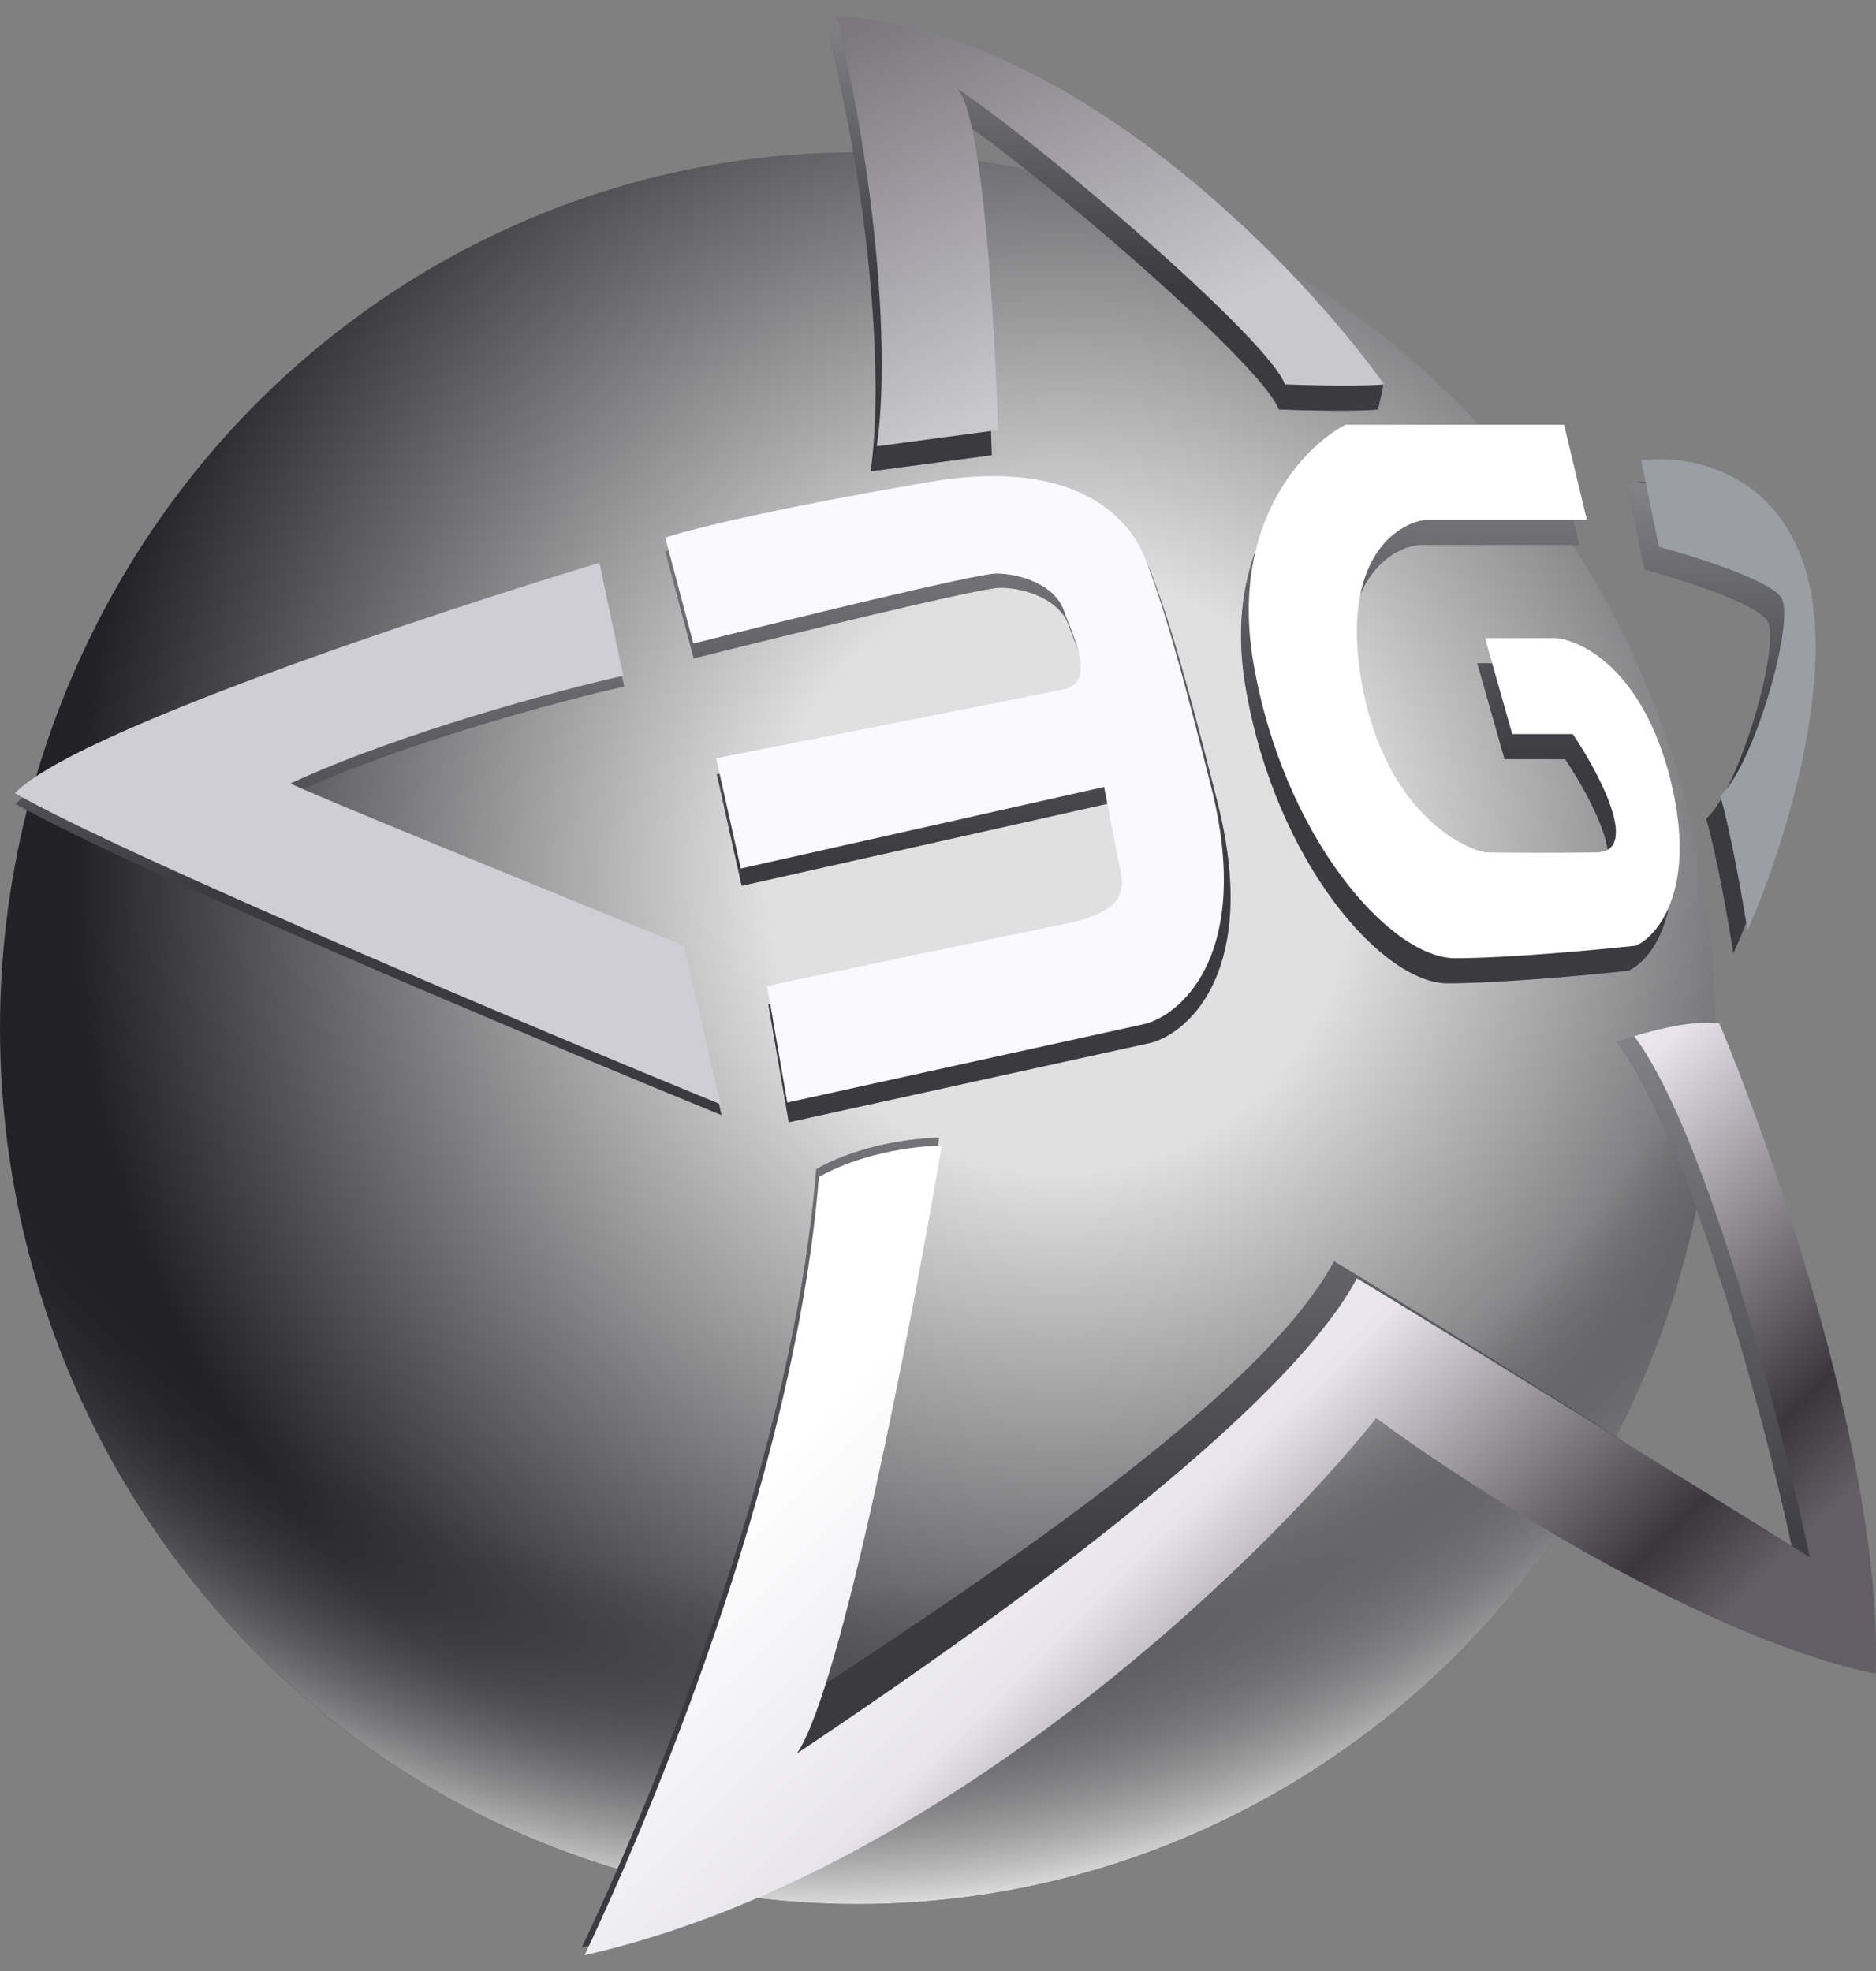<svg width="59" height="62" viewBox="0 0 59 62" fill="none" xmlns="http://www.w3.org/2000/svg">
<rect x="0" y="0" width="59" height="62" fill="#808080" stroke="none"/>
<ellipse cx="26.968" cy="32.34" rx="26.968" ry="27.553" fill="url(#paint0_radial_397_1061)"/>
<ellipse cx="26.968" cy="32.339" rx="26.968" ry="27.553" fill="url(#paint1_radial_397_1061)"/>
<path d="M21.818 20.709L20.924 17.347C21.548 17.128 24.097 16.469 29.303 15.58C34.509 14.691 35.895 17.176 36.23 18.088C36.565 19 37.001 20.117 38.297 25.269C39.593 30.422 37.459 32.432 36.23 32.793L24.806 35.301L24.164 31.596C26.463 31.112 31.571 30.04 33.604 29.63C35.638 29.219 35.532 28.49 35.392 27.863L34.889 25.269L23.326 27.863L22.544 24.357C25.877 23.702 32.755 22.345 33.604 22.163C34.666 21.935 33.884 20.453 33.604 19.655C33.325 18.857 32.236 18.487 31.454 18.487C30.828 18.487 24.769 19.968 21.818 20.709Z" fill="#313035"/>
<path d="M48.947 14.149L49.664 17.139H44.613C43.665 17.242 41.93 18.397 42.57 22.187C43.211 25.977 45.432 27.376 46.462 27.602C47.051 27.611 48.577 27.624 49.968 27.602C51.359 27.579 50.051 25.11 49.223 23.879H47.318L46.462 20.861H48.671C49.517 20.918 51.425 21.882 52.287 25.289C53.148 28.696 51.928 30.206 51.21 30.535C49.995 30.666 47.158 30.929 45.524 30.929C43.481 30.929 40.114 27.122 39.175 21.623C38.424 17.223 40.794 14.807 42.073 14.149H48.947Z" fill="#313035"/>
<path d="M51.728 17.914L51.176 15.207C52.556 15 55.537 15.455 56.42 18.93C57.304 22.404 55.519 27.747 54.516 29.985C54.368 29.045 53.991 26.882 53.66 25.754C54.709 24.824 56.062 20.171 55.565 19.494C55.167 18.952 52.841 18.215 51.728 17.914Z" fill="#313035"/>
<path d="M18.881 18.041L19.626 21.594C17.611 22.046 12.698 23.354 9.164 24.979C9.429 25.159 17.519 28.457 21.531 30.083L22.69 35.075C16.746 32.64 3.986 27.274 0.497 25.289C2.286 23.394 13.498 19.667 18.881 18.041Z" fill="#313035"/>
<path d="M29.535 35.786C29.535 35.786 27.437 35.786 25.671 36.773C24.981 45.431 20.932 55.694 18.301 61.252C29.452 58.725 39.546 48.937 43.199 44.359C46.217 46.587 53.583 51.313 58.905 52.396C59.148 45.944 55.73 36.467 53.992 32.34C53.743 32.274 52.391 32.289 50.845 32.763C53.119 35.809 55.473 44.504 56.365 48.697C53.752 47.071 47.08 42.786 41.957 39.672C39.5 44.297 29.259 50.755 24.705 53.801C26.118 51.726 28.606 41.294 29.535 35.786Z" fill="#313035"/>
<path d="M31.191 14.319L27.382 14.826C27.796 11.978 27.382 6.479 26.112 1.29C26.195 0.951 26.195 0.754 26.333 0.5C31.759 2.504 43.502 12.063 43.502 12.063C43.502 12.063 43.53 12.063 43.337 12.88C43.088 12.909 42.117 12.948 40.218 12.88C39.693 11.442 32.516 5.294 29.866 3.546C30.706 4.155 31.099 10.982 31.191 14.319Z" fill="#313035"/>
<path opacity="0.4" d="M21.818 20.709L20.924 17.347C21.548 17.128 24.097 16.469 29.303 15.58C34.509 14.691 35.895 17.176 36.23 18.088C36.565 19 37.001 20.117 38.297 25.269C39.593 30.422 37.459 32.432 36.23 32.793L24.806 35.301L24.164 31.596C26.463 31.112 31.571 30.04 33.604 29.63C35.638 29.219 35.532 28.49 35.392 27.863L34.889 25.269L23.326 27.863L22.544 24.357C25.877 23.702 32.755 22.345 33.604 22.163C34.666 21.935 33.884 20.453 33.604 19.655C33.325 18.857 32.236 18.487 31.454 18.487C30.828 18.487 24.769 19.968 21.818 20.709Z" fill="url(#paint2_linear_397_1061)"/>
<path opacity="0.4" d="M48.947 14.149L49.664 17.139H44.613C43.665 17.242 41.93 18.397 42.57 22.187C43.211 25.977 45.432 27.376 46.462 27.602C47.051 27.611 48.577 27.624 49.968 27.602C51.359 27.579 50.051 25.11 49.223 23.879H47.318L46.462 20.861H48.671C49.517 20.918 51.425 21.882 52.287 25.289C53.148 28.696 51.928 30.206 51.21 30.535C49.995 30.666 47.158 30.929 45.524 30.929C43.481 30.929 40.114 27.122 39.175 21.623C38.424 17.223 40.794 14.807 42.073 14.149H48.947Z" fill="url(#paint3_linear_397_1061)"/>
<path opacity="0.4" d="M51.728 17.914L51.176 15.207C52.556 15 55.537 15.455 56.42 18.93C57.304 22.404 55.519 27.747 54.516 29.985C54.368 29.045 53.991 26.882 53.66 25.754C54.709 24.824 56.062 20.171 55.565 19.494C55.167 18.952 52.841 18.215 51.728 17.914Z" fill="url(#paint4_linear_397_1061)"/>
<path opacity="0.4" d="M18.881 18.041L19.626 21.594C17.611 22.046 12.698 23.354 9.164 24.979C9.429 25.159 17.519 28.457 21.531 30.083L22.69 35.075C16.746 32.64 3.986 27.274 0.497 25.289C2.286 23.394 13.498 19.667 18.881 18.041Z" fill="url(#paint5_linear_397_1061)"/>
<path opacity="0.4" d="M29.535 35.786C29.535 35.786 27.437 35.786 25.671 36.773C24.981 45.431 20.932 55.694 18.301 61.252C29.452 58.725 39.546 48.937 43.199 44.359C46.217 46.587 53.583 51.313 58.905 52.396C59.148 45.944 55.73 36.467 53.992 32.34C53.743 32.274 52.391 32.289 50.845 32.763C53.119 35.809 55.473 44.504 56.365 48.697C53.752 47.071 47.08 42.786 41.957 39.672C39.5 44.297 29.259 50.755 24.705 53.801C26.118 51.726 28.606 41.294 29.535 35.786Z" fill="url(#paint6_linear_397_1061)"/>
<path opacity="0.4" d="M31.191 14.319L27.382 14.826C27.796 11.978 27.382 6.479 26.112 1.29C26.195 0.951 26.195 0.754 26.333 0.5C31.759 2.504 43.502 12.063 43.502 12.063C43.502 12.063 43.53 12.063 43.337 12.88C43.088 12.909 42.117 12.948 40.218 12.88C39.693 11.442 32.516 5.294 29.866 3.546C30.706 4.155 31.099 10.982 31.191 14.319Z" fill="url(#paint7_linear_397_1061)"/>
<path d="M21.806 20.241L20.923 16.913C21.539 16.697 24.059 16.045 29.204 15.165C34.349 14.285 35.718 16.744 36.049 17.646C36.381 18.549 36.811 19.654 38.092 24.753C39.373 29.852 37.264 31.841 36.049 32.198L24.76 34.68L24.125 31.014C26.398 30.535 31.445 29.474 33.455 29.068C35.464 28.662 35.359 27.94 35.221 27.32L34.724 24.753L23.297 27.32L22.524 23.851C25.818 23.202 32.615 21.86 33.455 21.679C34.504 21.454 33.731 19.987 33.455 19.198C33.179 18.408 32.102 18.041 31.329 18.041C30.711 18.041 24.723 19.508 21.806 20.241Z" fill="#FAF9FE"/>
<path d="M49.189 13.36L49.907 16.35H44.855C43.907 16.453 42.172 17.608 42.812 21.398C43.453 25.188 45.674 26.587 46.705 26.812C47.293 26.822 48.819 26.835 50.21 26.812C51.601 26.79 50.293 24.321 49.465 23.09H47.56L46.705 20.072H48.913C49.759 20.129 51.668 21.093 52.529 24.5C53.39 27.907 52.17 29.416 51.452 29.745C50.238 29.877 47.4 30.14 45.766 30.14C43.723 30.14 40.356 26.333 39.417 20.834C38.666 16.434 41.037 14.018 42.316 13.36H49.189Z" fill="white"/>
<path d="M52.17 17.196L51.618 14.488C52.998 14.281 55.979 14.736 56.863 18.211C57.746 21.685 55.961 27.029 54.958 29.266C54.811 28.326 54.434 26.164 54.102 25.036C55.151 24.105 56.504 19.452 56.007 18.775C55.61 18.233 53.283 17.496 52.17 17.196Z" fill="#9C9EA5"/>
<path d="M18.853 17.703L19.599 21.256C17.584 21.708 12.67 23.016 9.137 24.641C9.402 24.821 17.492 28.119 21.503 29.745L22.663 34.737C16.719 32.302 3.959 26.936 0.47 24.951C2.258 23.056 13.471 19.329 18.853 17.703Z" fill="#CFCED6"/>
<path d="M29.618 36.034C29.618 36.034 27.52 36.034 25.754 37.021C25.064 45.679 21.015 55.942 18.384 61.5C29.535 58.973 39.629 49.185 43.282 44.607C46.3 46.835 53.666 51.562 58.988 52.645C59.231 46.192 55.813 36.325 54.075 32.198C53.826 32.133 52.943 32.12 51.397 32.593C53.672 35.639 56.025 44.786 56.918 48.978C54.305 47.352 47.798 43.321 42.675 40.208C40.218 44.833 29.618 52.109 25.064 55.154C26.477 53.079 28.689 41.542 29.618 36.034Z" fill="url(#paint8_linear_397_1061)"/>
<path d="M31.385 13.529L27.575 14.037C27.989 11.188 27.575 5.689 26.306 0.5C33.814 0.974 40.917 8.425 43.53 12.091C43.282 12.119 42.31 12.159 40.411 12.091C39.886 10.653 32.71 4.505 30.06 2.756C30.899 3.365 31.293 10.192 31.385 13.529Z" fill="url(#paint9_linear_397_1061)"/>
<defs>
<radialGradient id="paint0_radial_397_1061" cx="0" cy="0" r="1" gradientUnits="userSpaceOnUse" gradientTransform="translate(33.372 27.461) rotate(101.17) scale(33.058 32.41)">
<stop offset="0.284" stop-color="#E0E0E0"/>
<stop offset="0.96" stop-color="#222125"/>
</radialGradient>
<radialGradient id="paint1_radial_397_1061" cx="0" cy="0" r="1" gradientUnits="userSpaceOnUse" gradientTransform="translate(25.702 17.122) rotate(87.218) scale(43.056 42.146)">
<stop offset="0.764" stop-color="#222125" stop-opacity="0"/>
<stop offset="1" stop-color="#E0E0E0"/>
</radialGradient>
<linearGradient id="paint2_linear_397_1061" x1="29.812" y1="15.391" x2="29.812" y2="35.301" gradientUnits="userSpaceOnUse">
<stop stop-color="#313035"/>
<stop offset="0" stop-color="white"/>
<stop offset="0.59" stop-color="#4B4A4E"/>
</linearGradient>
<linearGradient id="paint3_linear_397_1061" x1="45.807" y1="14.149" x2="45.807" y2="30.929" gradientUnits="userSpaceOnUse">
<stop stop-color="#313035"/>
<stop offset="0" stop-color="white"/>
<stop offset="0.59" stop-color="#4B4A4E"/>
</linearGradient>
<linearGradient id="paint4_linear_397_1061" x1="53.917" y1="15.165" x2="53.917" y2="29.985" gradientUnits="userSpaceOnUse">
<stop stop-color="#313035"/>
<stop offset="0" stop-color="white"/>
<stop offset="0.59" stop-color="#4B4A4E"/>
</linearGradient>
<linearGradient id="paint5_linear_397_1061" x1="11.594" y1="18.041" x2="11.594" y2="35.075" gradientUnits="userSpaceOnUse">
<stop stop-color="#313035"/>
<stop offset="0" stop-color="white"/>
<stop offset="0.59" stop-color="#4B4A4E"/>
</linearGradient>
<linearGradient id="paint6_linear_397_1061" x1="38.609" y1="32.312" x2="38.609" y2="61.252" gradientUnits="userSpaceOnUse">
<stop stop-color="#313035"/>
<stop offset="0" stop-color="white"/>
<stop offset="0.59" stop-color="#4B4A4E"/>
</linearGradient>
<linearGradient id="paint7_linear_397_1061" x1="34.808" y1="0.5" x2="34.808" y2="14.826" gradientUnits="userSpaceOnUse">
<stop stop-color="#313035"/>
<stop offset="0" stop-color="white"/>
<stop offset="0.59" stop-color="#4B4A4E"/>
</linearGradient>
<linearGradient id="paint8_linear_397_1061" x1="37.319" y1="33.185" x2="54.431" y2="50.642" gradientUnits="userSpaceOnUse">
<stop stop-color="white"/>
<stop offset="0.419" stop-color="#E7E5EB"/>
<stop offset="0.874" stop-color="#39373B"/>
<stop offset="1" stop-color="#625E65"/>
</linearGradient>
<linearGradient id="paint9_linear_397_1061" x1="33.041" y1="12.063" x2="27.637" y2="0.588" gradientUnits="userSpaceOnUse">
<stop stop-color="#C9C8CD"/>
<stop offset="1" stop-color="#7B787E"/>
</linearGradient>
</defs>
</svg>
